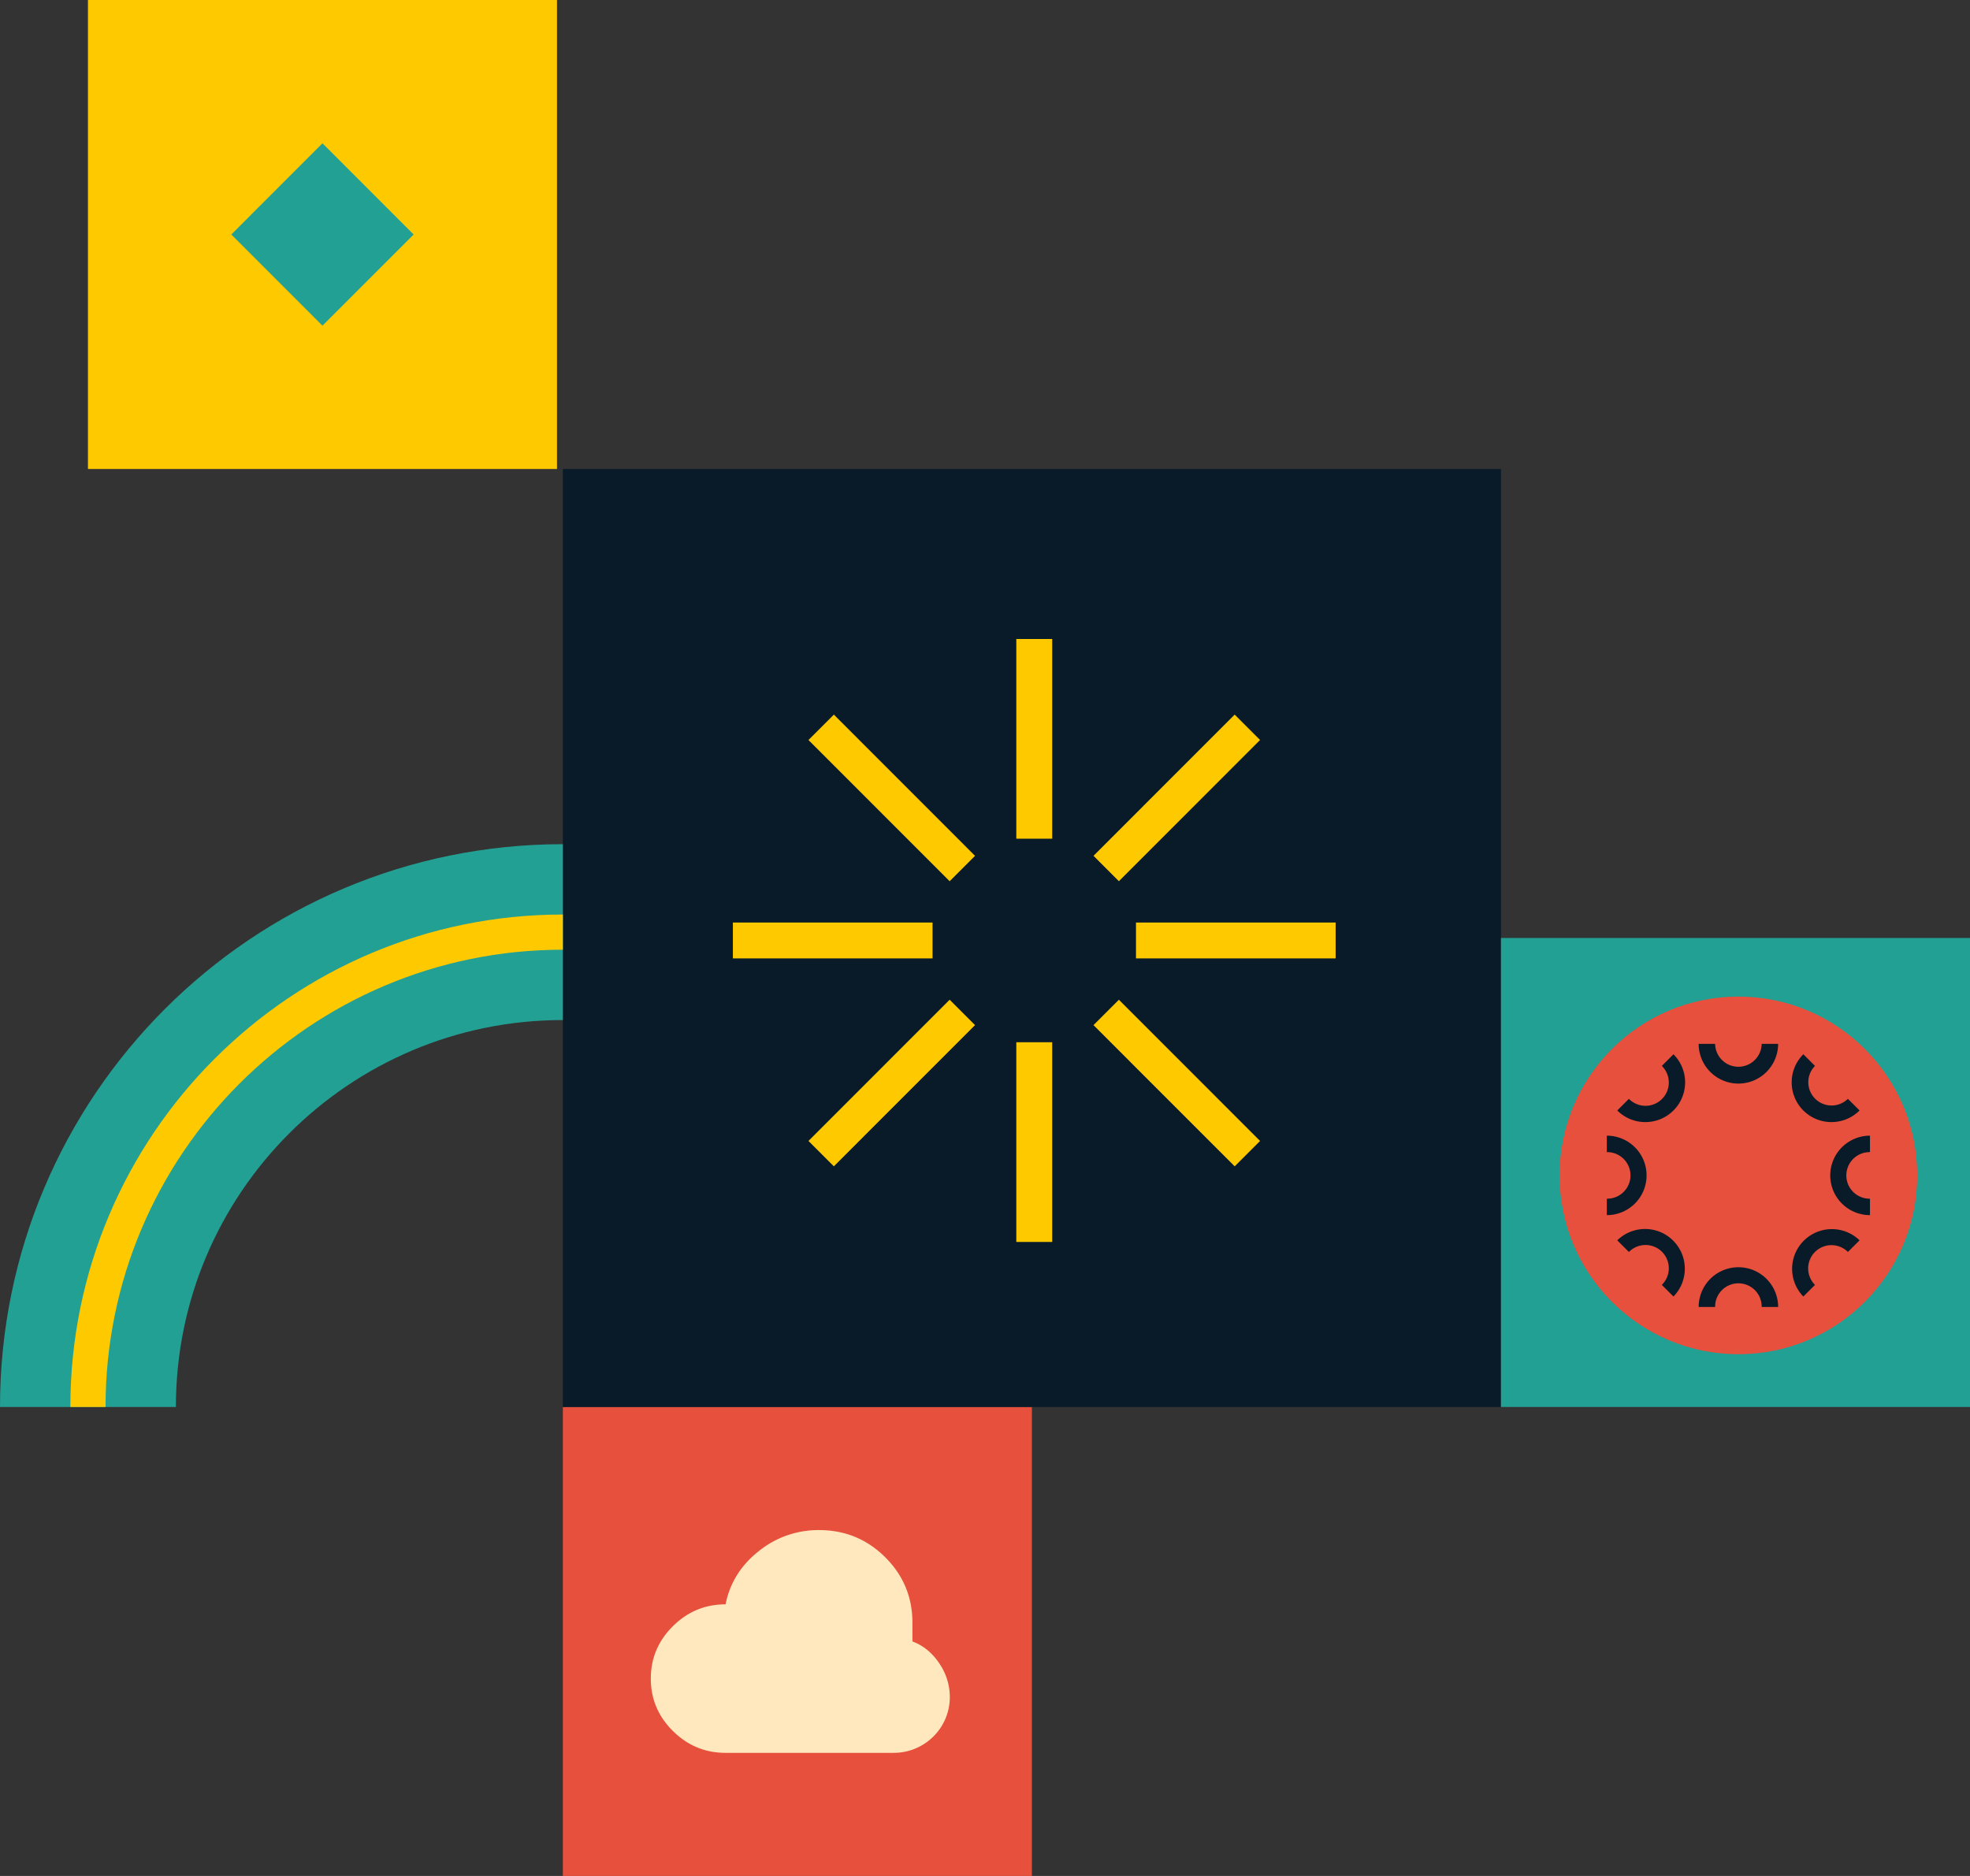 <svg height="320" width="336" xmlns="http://www.w3.org/2000/svg"><rect width="100%" height="100%" fill="#333333" stroke="none"/><g fill="none" fill-rule="evenodd"><g fill-rule="nonzero"><path d="M96 240h80v80H96z" fill="#e6503c"/><path d="M139.688 261c4.419 0 8.18 1.541 11.283 4.624s4.655 6.819 4.654 11.21V280c1.828.675 3.347 1.91 4.558 3.705A10.16 10.16 0 0 1 162 289.5c-.008 5.243-4.284 9.492-9.562 9.5H123.75c-3.484 0-6.48-1.246-8.989-3.737s-3.761-5.468-3.761-8.93c0-3.461 1.254-6.438 3.761-8.93s5.504-3.737 8.99-3.737c.722-3.63 2.602-6.649 5.641-9.056a16.15 16.15 0 0 1 10.296-3.61z" fill="#ffe8bd"/><path d="M96 80h160v160H96z" fill="#091a28"/><g fill="#ffc900"><path d="M173.34 109h6.123v34.068h-6.122zM173.34 177.78h6.123v34.068h-6.122zM125 157.362h34.053v6.125H125zM193.751 157.362h34.053v6.125h-34.053zM137.892 126.23l4.33-4.331 24.078 24.09-4.329 4.33zM186.506 174.865l4.33-4.33 24.078 24.089-4.329 4.33zM137.89 194.621l24.08-24.09 4.329 4.332-24.08 24.09zM186.505 145.986l24.08-24.09 4.328 4.331-24.079 24.09z"/></g><g><path d="M15 0h80v80H15z" fill="#ffc900"/><path d="M39.45 40 55 24.444 70.55 40 55 55.556z" fill="#23a094"/></g><g><path d="M256 160h80v80h-80z" fill="#23a094"/><circle cx="296.5" cy="200.5" fill="#e6503c" r="30.5"/><g fill="#091a28"><path d="M296.5 184.836a6.785 6.785 0 0 1-6.78-6.777h2.806a3.972 3.972 0 0 0 7.943 0h2.806a6.784 6.784 0 0 1-6.775 6.777zM303.277 222.941h-2.806a3.972 3.972 0 1 0-7.943 0h-2.805a6.777 6.777 0 1 1 13.554 0zM318.94 207.277a6.777 6.777 0 1 1 0-13.554v2.806a3.972 3.972 0 1 0 0 7.943zM274.059 207.277v-2.805a3.972 3.972 0 1 0 0-7.943v-2.806a6.777 6.777 0 1 1 0 13.554z"/><g><path d="M280.632 191.404a6.752 6.752 0 0 1-4.792-1.981l1.983-1.984a3.972 3.972 0 1 0 5.617-5.617l1.984-1.984a6.774 6.774 0 0 1-4.792 11.566zM307.576 221.16a6.778 6.778 0 0 1 9.585-9.584l-1.984 1.983a3.972 3.972 0 0 0-5.617 5.618z"/></g><g><path d="M312.366 191.404a6.774 6.774 0 0 1-4.793-11.566l1.984 1.984a3.972 3.972 0 0 0 5.617 5.617l1.984 1.984a6.758 6.758 0 0 1-4.792 1.981zM285.424 221.16l-1.984-1.983a3.972 3.972 0 1 0-5.617-5.617l-1.984-1.984a6.778 6.778 0 0 1 9.585 9.585z"/></g></g></g></g><path d="M96 159c-44.735 0-81 36.265-81 81" stroke="#23a094" stroke-width="30"/><path d="M96 159c-44.735 0-81 36.265-81 81" stroke="#ffc900" stroke-width="6"/></g></svg>
